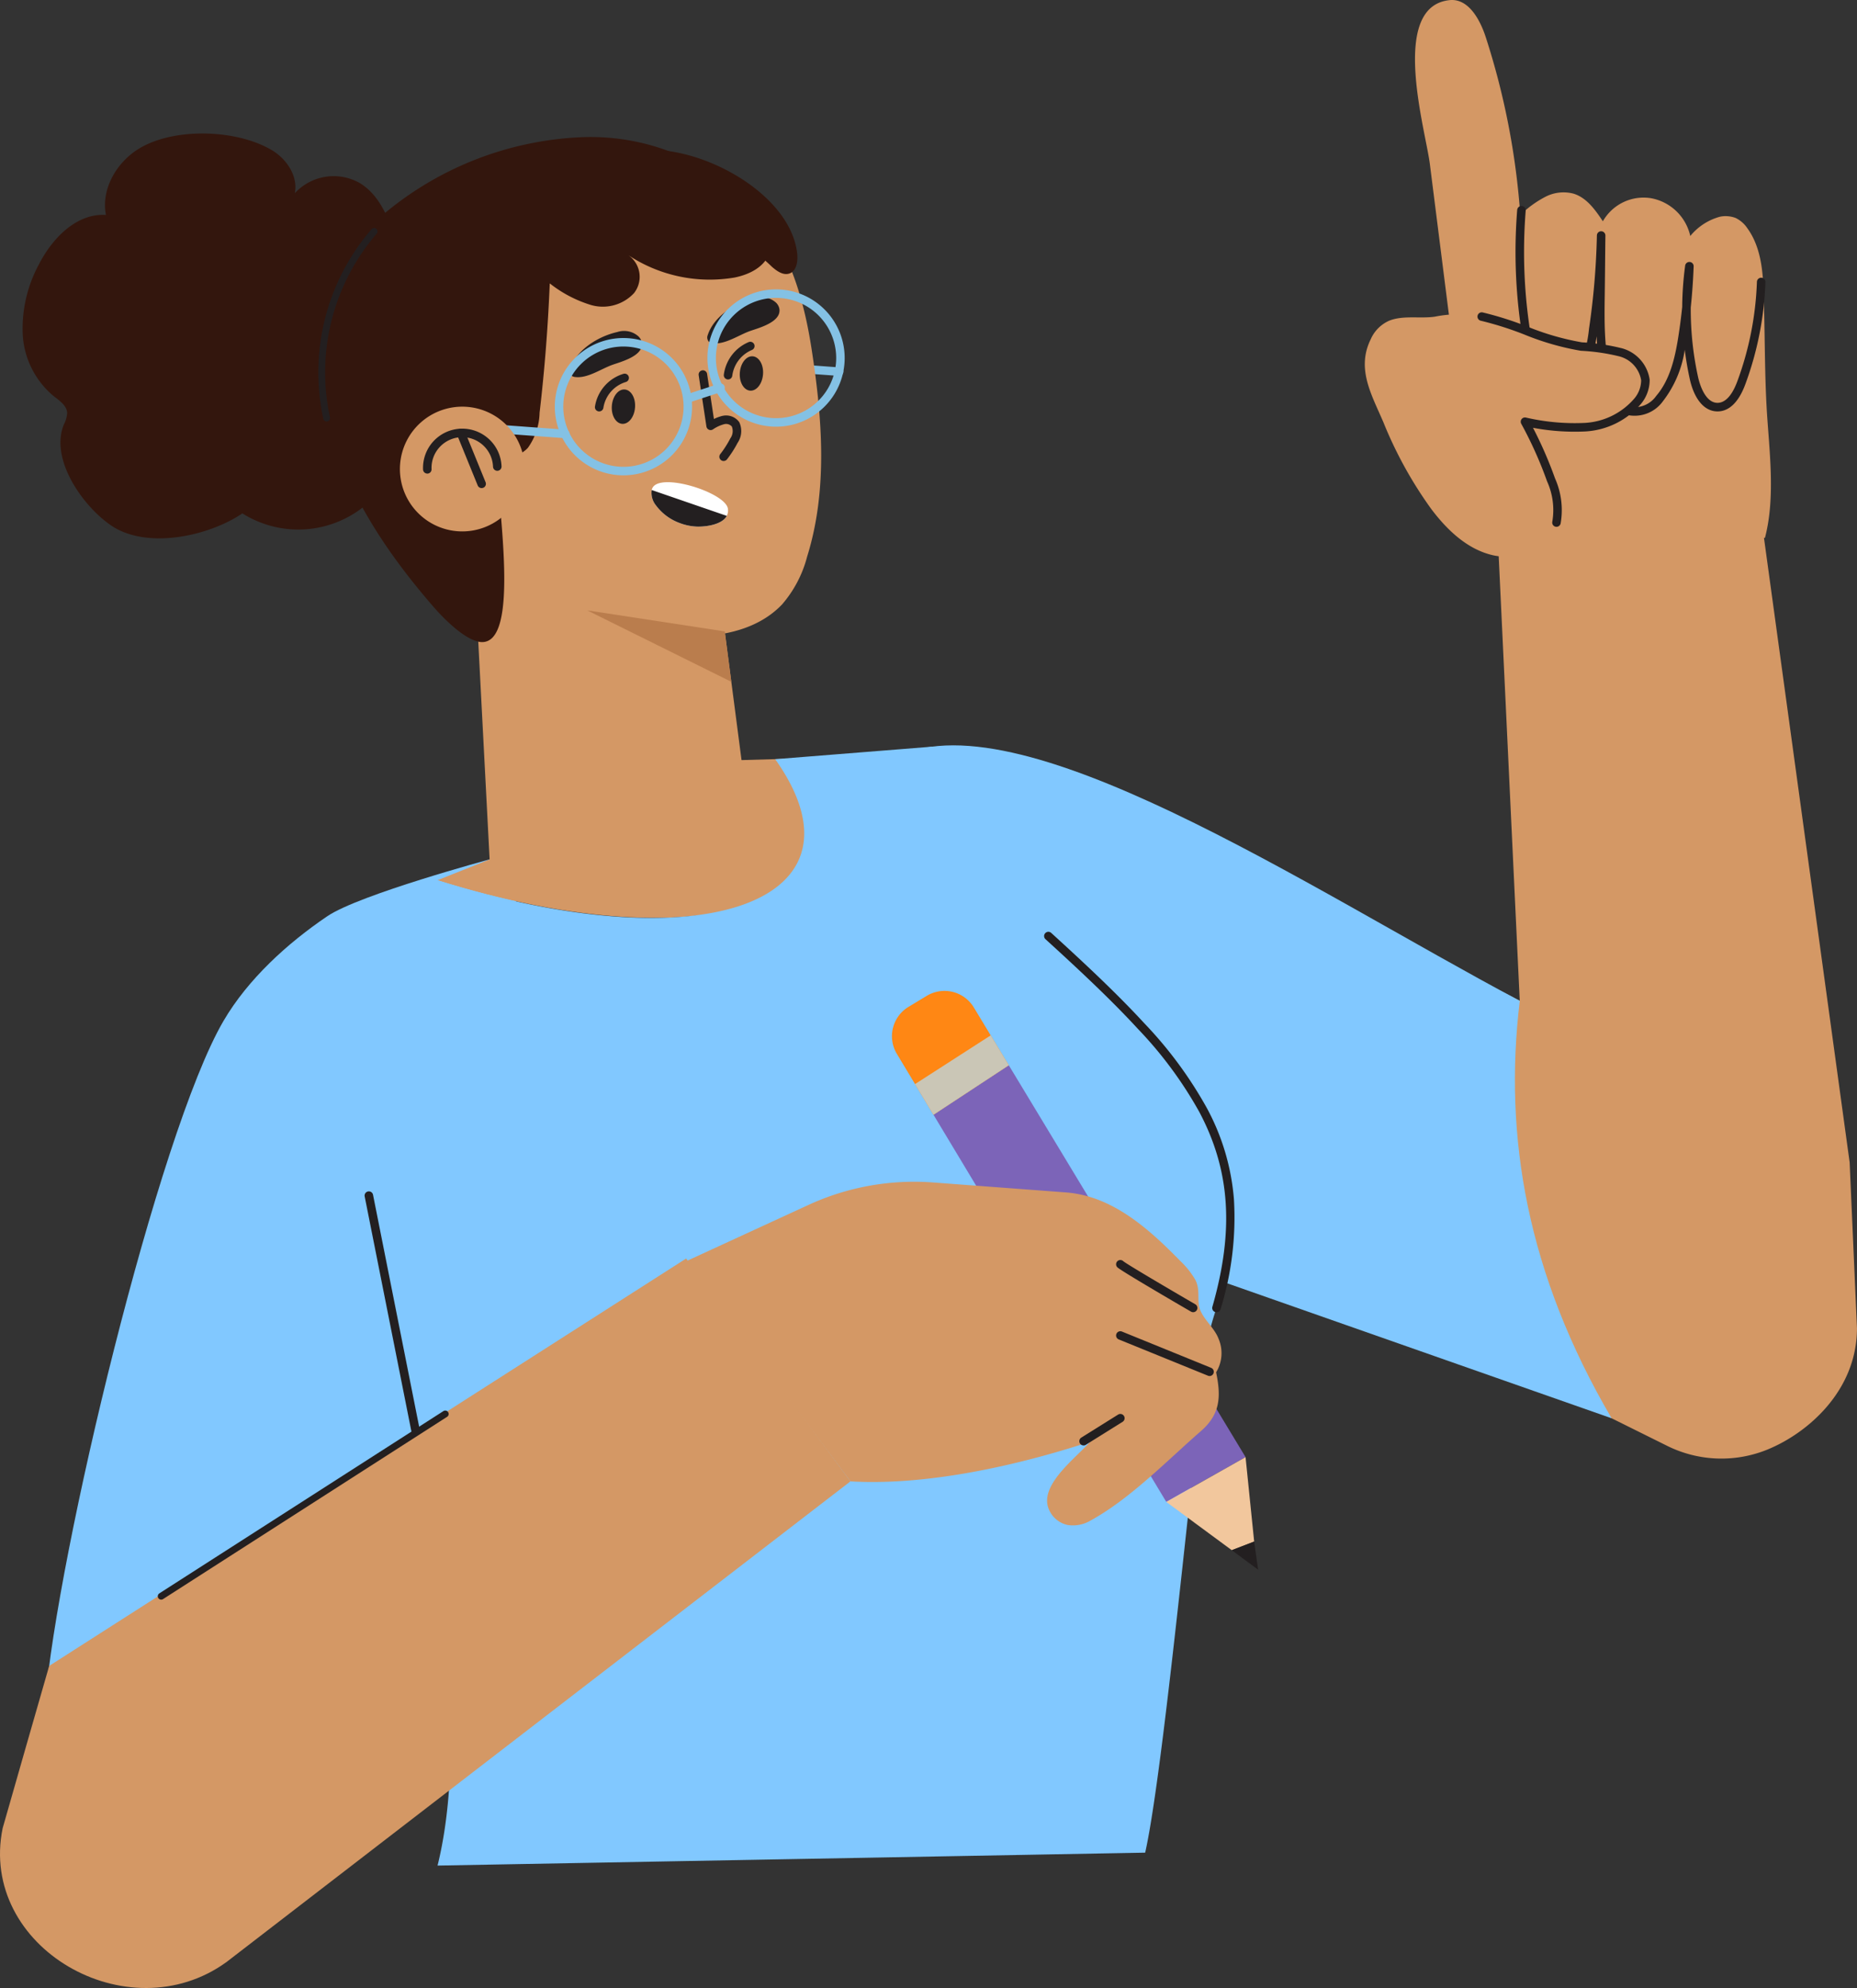 <svg id="Group_810" data-name="Group 810" xmlns="http://www.w3.org/2000/svg" xmlns:xlink="http://www.w3.org/1999/xlink" width="218.169" height="233.529" viewBox="0 0 218.169 233.529">
  <rect x="0" y="0" width="218.169" height="233.529" fill="#333333" stroke="none"/>
  <defs>
    <clipPath id="clip-path">
      <rect id="Rectangle_200" data-name="Rectangle 200" width="218.169" height="233.529" fill="none"/>
    </clipPath>
    <clipPath id="clip-path-2">
      <rect id="Rectangle_287" data-name="Rectangle 287" width="9.364" height="7.122" transform="translate(0 0)" fill="none"/>
    </clipPath>
  </defs>
  <g id="Group_810-2" data-name="Group 810" clip-path="url(#clip-path)">
    <path id="Path_33553" data-name="Path 33553" d="M69.123,119.883l-11.261,38-.65,2.2-1.881,6.355-14.548,49.1-38.5-4.979,12.584-45.838,9.252-33.7a33.6,33.6,0,0,1,27.1-27.537c.161-.029.326-.058.487-.084s.346-.061.521-.084c2.048-.819,16.445,16.046,16.884,16.559Z" fill="#f2c79d"/>
    <path id="Path_33554" data-name="Path 33554" d="M69.123,119.883,50.691,177.3,5.307,200.008c1.376-17.274,13.275-66.949,20.949-80.077,2.869-4.908,7.506-9.129,12.2-12.305,3.774-2.553,19.151-6.7,19.151-6.7l11.5,18.943Z" fill="#81c8ff"/>
    <path id="Path_33555" data-name="Path 33555" d="M86.713,89.3l6.067-.173C104.5,105.651,83,113.314,51.4,103.4l.047-.019,4.45-1.778,1.707-.682Z" fill="#d49865"/>
    <path id="Line_238" data-name="Line 238" d="M5.829.929H5.791L-.037.5A.5.5,0,0,1-.5-.037.5.5,0,0,1,.037-.5L5.865-.07a.5.5,0,0,1-.036,1Z" transform="translate(92.739 43.228)" fill="#84c1e4"/>
    <path id="Path_33556" data-name="Path 33556" d="M47.9,37.107a37.612,37.612,0,0,0-1.826-10.1c-.739-2.138-1.838-4.3-3.767-5.481a6.209,6.209,0,0,0-7.671,1.169c.391-1.987-.933-3.993-2.668-5.037-4.139-2.489-11.539-2.708-15.653-.189-2.631,1.608-4.459,4.753-3.87,7.78C8.983,25.032,6.123,28,4.549,31.1A15.861,15.861,0,0,0,2.666,39.2,10.127,10.127,0,0,0,6.3,46.527c.693.542,1.552,1.111,1.592,1.99a3.409,3.409,0,0,1-.4,1.373c-1.646,4.1,2.258,9.587,5.562,11.835,4.236,2.881,11.535,1.225,15.42-1.418a12.334,12.334,0,0,0,15.8-2.252c3.282-3.937,3.685-9.466,3.741-14.591.023-2.114.009-4.242-.115-6.358" fill="#33160d"/>
    <path id="Path_33557" data-name="Path 33557" d="M57.569,101.878l-.053-1.035L55.383,59.907,84.732,71l.415,3.174.772,5.911,1.474,11.307.091.718c9.073,13.731-5.935,15.014-29.915,9.768" fill="#d49865"/>
    <path id="Path_33558" data-name="Path 33558" d="M207.357,63.19,190.5,61.49c-3.222-.325-6.479-.856-9.714-.991-1.982-.083-3.347.308-4.925-1.021-3.5-2.948-4.037-9.866-4.564-14.031q-1.657-13.1-3.314-26.208c-.5-3.964-4.807-18.508,2.338-19.225,2.186-.219,3.555,2.263,4.233,4.353a87.78,87.78,0,0,1,4.057,20.894,12.388,12.388,0,0,1,2.912-2.124,4.634,4.634,0,0,1,3.349-.386c1.538.475,2.548,1.905,3.44,3.244a5.5,5.5,0,0,1,5.629-2.717,5.791,5.791,0,0,1,4.641,4.446,6.8,6.8,0,0,1,3.506-2.271,3.348,3.348,0,0,1,1.814.148,3.5,3.5,0,0,1,1.4,1.233c1.418,1.959,1.769,4.484,1.869,6.9.212,5.179.1,10.4.472,15.565.318,4.462.868,9.5-.291,13.89" fill="#d49865"/>
    <path id="Path_33559" data-name="Path 33559" d="M80.889,74.782a47.534,47.534,0,0,1-7.464-.692c-5.534-.88-11.108-2.951-15.34-6.717-7.464-6.641-12.474-15.836-10.767-26.051C49.778,26.6,65.363,15.38,80.2,19.68c10.16,2.944,13.673,11.792,15.138,21.246,1.252,8.071,1.948,16.589-.515,24.468a13.917,13.917,0,0,1-2.953,5.62c-2.8,2.914-6.893,3.761-10.979,3.768" fill="#d49865"/>
    <path id="Path_33560" data-name="Path 33560" d="M74.606,47.871c-.082,1.115-.759,1.974-1.511,1.918s-1.3-1-1.213-2.119.759-1.974,1.511-1.918,1.3,1,1.214,2.119" fill="#231f20"/>
    <path id="Path_33561" data-name="Path 33561" d="M89.643,43.972c-.082,1.115-.759,1.974-1.511,1.918s-1.3-1-1.213-2.119.759-1.974,1.511-1.918,1.3,1,1.214,2.119" fill="#231f20"/>
    <path id="Path_33562" data-name="Path 33562" d="M85.013,54.152a.5.5,0,0,1-.394-.807,11.783,11.783,0,0,0,1.16-1.808.5.5,0,0,1,.035-.058,1.458,1.458,0,0,0,.162-1.38.9.9,0,0,0-.856-.279,4.226,4.226,0,0,0-1.349.613.5.5,0,0,1-.778-.338q-.453-3.01-.908-6.021a.5.5,0,1,1,.989-.149q.4,2.647.8,5.293a5.233,5.233,0,0,1,1.01-.37l.018,0a1.9,1.9,0,0,1,1.9.677.5.5,0,0,1,.064.1,2.462,2.462,0,0,1-.211,2.4,12.785,12.785,0,0,1-1.243,1.933A.5.5,0,0,1,85.013,54.152Z" fill="#231f20"/>
    <path id="Path_33563" data-name="Path 33563" d="M72.906,42.53c1.163-.412,2.624-1.071,2.51-2.221a1.366,1.366,0,0,0-.415-.8A2.53,2.53,0,0,0,72.533,39c-2.221.5-4.812,2.054-5.557,4.363a.717.717,0,0,0,.189.784.869.869,0,0,0,.424.143c1.453.173,3.031-.963,4.36-1.434.249-.088.587-.194.956-.324" fill="#231f20"/>
    <path id="Path_33564" data-name="Path 33564" d="M89.066,38.564c1.163-.412,2.624-1.071,2.51-2.221a1.366,1.366,0,0,0-.415-.8,2.53,2.53,0,0,0-2.468-.511c-2.221.5-4.812,2.054-5.557,4.363a.717.717,0,0,0,.189.784.869.869,0,0,0,.424.143c1.453.172,3.031-.963,4.36-1.434.249-.088.587-.194.956-.324" fill="#231f20"/>
    <path id="Path_33565" data-name="Path 33565" d="M85.388,60.6c-.549,1.028-2.454,1.3-3.56,1.256a6.337,6.337,0,0,1-1.952-.407,6.051,6.051,0,0,1-2.825-2.1,2.315,2.315,0,0,1-.483-1.785.958.958,0,0,1,.047-.158c.758-2.034,8.619.427,8.9,2.346a1.36,1.36,0,0,1-.132.85" fill="#fff"/>
    <path id="Path_33566" data-name="Path 33566" d="M70.395,48.33a.5.5,0,0,1-.495-.576,4.788,4.788,0,0,1,3.331-3.836.5.5,0,1,1,.289.957,3.783,3.783,0,0,0-2.631,3.031A.5.5,0,0,1,70.395,48.33Z" fill="#231f20"/>
    <path id="Path_33567" data-name="Path 33567" d="M85.539,44.575a.5.5,0,0,1-.5-.564,4.827,4.827,0,0,1,2.91-3.821.5.5,0,1,1,.387.922,3.824,3.824,0,0,0-2.306,3.027A.5.5,0,0,1,85.539,44.575Z" fill="#231f20"/>
    <path id="Path_33568" data-name="Path 33568" d="M44.518,25.635c-6.866,5.966-7.986,15.989-5.771,24.523,2.059,7.933,6.8,14.914,12.168,21.11,1.2,1.385,3.757,3.985,5.58,4.153,4.656.343,2.069-15.685,1.7-22.545.9,1.156,2.873.818,3.837-.286a7.377,7.377,0,0,0,1.362-4.109q.886-7.571,1.193-15.192a14.721,14.721,0,0,0,4.857,2.543,5,5,0,0,0,5.037-1.393,3.091,3.091,0,0,0-.5-4.343c-.08-.063-.162-.123-.248-.178A17.36,17.36,0,0,0,86.313,32.6c1.656-.336,3.383-1.166,4.029-2.727a4.47,4.47,0,0,0-.33-3.686c-1.617-3.151-6.338-6.071-9.457-7.6a26.257,26.257,0,0,0-12.276-2.468,38.729,38.729,0,0,0-23.761,9.508" fill="#33160d"/>
    <path id="Path_33569" data-name="Path 33569" d="M134.536,217.629l-83.13,1.518c6.708-26.952-9.653-85.675-18.882-104.965A31.511,31.511,0,0,1,39,108.363l12.226-4.884.184-.074c31.6,9.911,51.382,2.3,39.662-14.224l18.6-1.483s14.093,26.724,25.825,35.972c10.841,8.546,9.685,15.9,9.189,22.9-.221,3.109-1.528,6.02-2.364,9.023-1.182,4.25-5.3,51.03-7.782,62.039" fill="#81c8ff"/>
    <path id="Path_33570" data-name="Path 33570" d="M207.758,170.233a14.324,14.324,0,0,1-11.932-.411l-.952-.473L127.542,135.93,113.679,88.254l5.4,1.528a149.553,149.553,0,0,1,38.232,16.881L207.8,132.571l2.086,1.07,7.42,2.929.858,19.454c0,7.355-5.8,12.3-10.408,14.208" fill="#d49865"/>
    <path id="Path_33571" data-name="Path 33571" d="M217.308,136.569,206.431,57.292l-30.924-3.926,4.265,90.076Z" fill="#d49865"/>
    <path id="Path_33572" data-name="Path 33572" d="M104.792,89.19c14.379-8,49.1,15.286,73.76,28.375-1.935,15.914.87,32.139,10.789,49.04l-73.1-25.664Z" fill="#81c8ff"/>
    <path id="Path_33573" data-name="Path 33573" d="M85.4,27.529a22.375,22.375,0,0,1,5.31,3.829c.568.486,1.28,1,1.994.783.921-.287,1.063-1.525.94-2.481C92.739,22.647,82.4,17.131,75.679,17.635c-3.8.286-4.785,2.422-2.214,5.488,2.836,3.382,7.215,2.7,10.959,4.016q.5.174.978.39" fill="#33160d"/>
    <path id="Path_33574" data-name="Path 33574" d="M85.918,80.09,68.991,71.7l16.154,2.471Z" fill="#ba7d4d"/>
    <path id="Path_33575" data-name="Path 33575" d="M73.252,55.837c-.2,0-.4-.007-.6-.022a8.065,8.065,0,0,1,.584-16.108c.2,0,.4.007.6.022a8.065,8.065,0,0,1-.584,16.108Zm-.017-15.131a7.065,7.065,0,0,0-.51,14.111c.175.013.352.019.527.019a7.065,7.065,0,0,0,.51-14.111C73.587,40.713,73.41,40.706,73.235,40.706Z" fill="#84c1e4"/>
    <path id="Path_33576" data-name="Path 33576" d="M91.182,50.123c-.2,0-.4-.007-.6-.022a8.065,8.065,0,0,1,.584-16.108c.2,0,.4.007.6.022a8.065,8.065,0,0,1-.584,16.108Zm-.017-15.131a7.065,7.065,0,0,0-.51,14.111c.175.013.352.019.527.019a7.065,7.065,0,0,0,.51-14.111C91.517,35,91.34,34.992,91.165,34.992Z" fill="#84c1e4"/>
    <path id="Line_239" data-name="Line 239" d="M0,1.73a.5.5,0,0,1-.475-.344A.5.5,0,0,1-.156.755L3.591-.475a.5.5,0,0,1,.631.319A.5.5,0,0,1,3.9.475L.156,1.705A.5.5,0,0,1,0,1.73Z" transform="translate(80.903 45.548)" fill="#84c1e4"/>
    <path id="Line_240" data-name="Line 240" d="M9.34,1.188H9.3L-.037.5A.5.5,0,0,1-.5-.037.5.5,0,0,1,.037-.5L9.376.189a.5.5,0,0,1-.036,1Z" transform="translate(57.052 50.284)" fill="#84c1e4"/>
    <path id="Path_33577" data-name="Path 33577" d="M57.968,54.439A7.326,7.326,0,1,1,51.2,46.592a7.326,7.326,0,0,1,6.768,7.847v0" transform="translate(3.648 1.199)" fill="#d49865"/>
    <path id="Path_33578" data-name="Path 33578" d="M85.388,60.6c-.549,1.028-2.454,1.3-3.56,1.256a6.337,6.337,0,0,1-1.952-.407,6.051,6.051,0,0,1-2.825-2.1,2.312,2.312,0,0,1-.484-1.785Z" fill="#231f20"/>
    <path id="Path_33579" data-name="Path 33579" d="M142.917,154.148a.5.5,0,0,1-.481-.638c2.575-8.989,2.1-16.055-1.548-22.91a47.287,47.287,0,0,0-7.214-9.752c-3.219-3.5-7.119-7.128-10.855-10.531a.5.5,0,0,1,.673-.739c3.753,3.418,7.673,7.067,10.917,10.593a48.24,48.24,0,0,1,7.361,9.959,26.985,26.985,0,0,1,3.2,10.768,36.358,36.358,0,0,1-1.571,12.887A.5.5,0,0,1,142.917,154.148Z" fill="#231f20"/>
    <path id="Line_241" data-name="Line 241" d="M5.468,28a.5.5,0,0,1-.49-.4L-.49.1A.5.5,0,0,1-.1-.49.5.5,0,0,1,.49-.1L5.959,27.4a.5.5,0,0,1-.491.6Z" transform="translate(43.335 140.449)" fill="#231f20"/>
    <path id="Path_33580" data-name="Path 33580" d="M192.036,48.837a4.178,4.178,0,0,1-.614-.045.5.5,0,0,1-.062-.013c-1.183-.332-2.091-1.4-2.7-3.166a22.656,22.656,0,0,1-1.078-6.111,17.571,17.571,0,0,1-1.467,4.9l-.01.021c-.859,1.642-2.152,2.548-3.458,2.425-1.527-.144-2.622-1.534-3.166-4.021a61.85,61.85,0,0,1-1.234-18.169.5.5,0,1,1,1,.08,60.851,60.851,0,0,0,1.214,17.875c.252,1.153.884,3.108,2.282,3.239,1.041.1,1.959-.906,2.473-1.883a16.578,16.578,0,0,0,1.465-5.306q0-.011,0-.022a87.108,87.108,0,0,0,.929-10.983.5.5,0,0,1,1,.017c-.014,1.032-.026,2.21-.037,3.351-.012,1.219-.025,2.479-.04,3.577-.049,3.574-.1,7.27,1.073,10.684.49,1.423,1.16,2.27,1.994,2.519a3.1,3.1,0,0,0,2.968-1.283q.013-.018.028-.036c1.62-1.9,2.207-4.507,2.6-7.047q.259-1.676.437-3.377a38.254,38.254,0,0,1,.344-4.832.5.5,0,0,1,1,.085c-.059,1.6-.173,3.2-.34,4.8a37.126,37.126,0,0,0,.884,8.286c.162.687.8,2.912,2.252,2.92.636.006,1.56-.431,2.337-2.533a37.354,37.354,0,0,0,2.3-11.683.5.5,0,0,1,1,.035,38.352,38.352,0,0,1-2.362,12c-.775,2.1-1.911,3.2-3.282,3.187-1.495-.008-2.669-1.354-3.22-3.693v-.006q-.391-1.764-.615-3.545a12.93,12.93,0,0,1-2.556,6.04A4.093,4.093,0,0,1,192.036,48.837Z" fill="#231f20"/>
    <path id="Path_33581" data-name="Path 33581" d="M161.074,39.774a4.227,4.227,0,0,1,2.114-2.092c1.624-.674,3.7-.229,5.39-.484a14.116,14.116,0,0,1,5.518-.015c4,.868,7.636,2.975,11.716,3.52a24.031,24.031,0,0,1,4.582.677,3.99,3.99,0,0,1,2.92,3.25,3.885,3.885,0,0,1-.9,2.481,8.734,8.734,0,0,1-6.192,3.065,25.889,25.889,0,0,1-7.058-.638,47.28,47.28,0,0,1,3.064,6.83,8.7,8.7,0,0,1,.633,5.019c-.776,2.992-4.436,4.517-7.452,3.839S170,62.25,168.143,59.781A48.112,48.112,0,0,1,162.527,49.6c-1.4-3.271-3.22-6.326-1.451-9.819" fill="#d49865"/>
    <path id="Path_33582" data-name="Path 33582" d="M182.863,61.886a.5.5,0,0,1-.493-.584,8.174,8.174,0,0,0-.6-4.73q-.008-.018-.015-.036a46.925,46.925,0,0,0-3.032-6.758.5.5,0,0,1,.551-.727,25.427,25.427,0,0,0,6.922.627,8.26,8.26,0,0,0,5.834-2.89,3.39,3.39,0,0,0,.781-2.119,3.49,3.49,0,0,0-2.544-2.8,23.589,23.589,0,0,0-4.483-.661l-.041,0a31.351,31.351,0,0,1-6.65-1.907,38.681,38.681,0,0,0-5.106-1.621.5.5,0,1,1,.212-.977,39.432,39.432,0,0,1,5.24,1.66,30.693,30.693,0,0,0,6.416,1.851,24.591,24.591,0,0,1,4.656.689l.008,0a4.49,4.49,0,0,1,3.286,3.657.5.5,0,0,1,.006.077,4.395,4.395,0,0,1-1.016,2.8,9.268,9.268,0,0,1-6.55,3.245,26.437,26.437,0,0,1-6.14-.429,47.933,47.933,0,0,1,2.584,5.935,9.17,9.17,0,0,1,.664,5.288A.5.5,0,0,1,182.863,61.886Z" fill="#231f20"/>
    <path id="Path_33583" data-name="Path 33583" d="M38.376,49.51a.4.4,0,0,1-.391-.315A25.743,25.743,0,0,1,43.65,26.924a.4.4,0,1,1,.606.523,24.943,24.943,0,0,0-5.489,21.579.4.4,0,0,1-.391.485Z" fill="#231f20"/>
    <path id="Path_33584" data-name="Path 33584" d="M146.334,171.166l-9.313,5.262L109.67,130.946l8.846-5.814Z" fill="#7c64b8"/>
    <path id="Path_33585" data-name="Path 33585" d="M118.513,125.132l-8.845,5.814-2.167-3.6-2.133-3.547a4.028,4.028,0,0,1,1.369-5.524l2.141-1.294a4.028,4.028,0,0,1,5.531,1.362h0l1.982,3.279Z" fill="#ff8714"/>
    <path id="Path_33586" data-name="Path 33586" d="M118.513,125.133l-8.845,5.814-2.167-3.6,8.89-5.722Z" fill="#cac6b6"/>
    <path id="Path_33587" data-name="Path 33587" d="M137.021,176.428l7.693,5.669,2.631-1.012-1.011-9.918Z" fill="#f2c79d"/>
    <path id="Path_33588" data-name="Path 33588" d="M144.714,182.1l3.1,2.294-.473-3.306Z" fill="#231f20"/>
    <path id="Path_33589" data-name="Path 33589" d="M5.777,195.693S.348,214.577.312,214.756c-2.868,14,14.719,24.106,26.293,15.726l73.306-56.465-19.3-26.18Z" fill="#d49865"/>
    <path id="Path_33590" data-name="Path 33590" d="M80.593,148.165l14.238-6.552a29.675,29.675,0,0,1,14.794-2.711l15.6,1.17c5.483.412,9.773,4.31,13.446,8.055a10.074,10.074,0,0,1,1.745,2.183c.622,1.152.2,2.314.532,3.4.375,1.227,1.726,2.257,2.212,3.548a4.3,4.3,0,0,1-.286,3.944c.589,2.829.513,4.907-1.777,6.9-4.038,3.515-8.266,7.925-12.963,10.51a4.062,4.062,0,0,1-2.7.528,3.091,3.091,0,0,1-2.356-2.3c-.606-2.7,3.437-5.682,5-7.484-9.862,3.227-19.957,5.139-28.166,4.66Z" fill="#d49865"/>
    <path id="Path_33591" data-name="Path 33591" d="M140.176,154.144a.5.5,0,0,1-.251-.068c-1.926-1.118-8.242-4.8-8.656-5.211a.5.5,0,0,1,.7-.714c.41.348,5.4,3.286,8.457,5.06a.5.5,0,0,1-.251.933Z" fill="#231f20"/>
    <path id="Line_242" data-name="Line 242" d="M10.479,4.759a.5.5,0,0,1-.188-.037L-.188.463A.5.5,0,0,1-.463-.188.5.5,0,0,1,.188-.463L10.667,3.8a.5.5,0,0,1-.188.963Z" transform="translate(131.623 156.879)" fill="#231f20"/>
    <path id="Line_243" data-name="Line 243" d="M0,3.2a.5.5,0,0,1-.424-.235.5.5,0,0,1,.159-.689l4.319-2.7a.5.5,0,0,1,.689.159.5.5,0,0,1-.159.689L.265,3.123A.5.5,0,0,1,0,3.2Z" transform="translate(127.305 166.595)" fill="#231f20"/>
    <path id="Line_244" data-name="Line 244" d="M0,21.811a.4.4,0,0,1-.337-.184.4.4,0,0,1,.121-.553L33.156-.337a.4.4,0,0,1,.553.121.4.4,0,0,1-.121.553L.216,21.748A.4.4,0,0,1,0,21.811Z" transform="translate(18.938 166.097)" fill="#231f20"/>
    <g id="Group_1091" data-name="Group 1091" transform="translate(49.628 50.284)" clip-path="url(#clip-path-2)">
      <path id="Path_33894" data-name="Path 33894" d="M.573,5.347a.5.5,0,0,1-.5-.48A4.614,4.614,0,0,1,7.815,1.294,4.584,4.584,0,0,1,9.295,4.5a.5.5,0,0,1-1,.04A3.614,3.614,0,0,0,2.029,2.232a3.591,3.591,0,0,0-.956,2.6.5.5,0,0,1-.48.519Z" fill="#231f20"/>
      <path id="Line_294" data-name="Line 294" d="M2.436,6.48a.5.5,0,0,1-.463-.312L-.463.189A.5.5,0,0,1-.189-.463a.5.5,0,0,1,.652.274L2.9,5.791a.5.5,0,0,1-.463.689Z" transform="translate(4.521 0.572)" fill="#231f20"/>
    </g>
  </g>
</svg>
